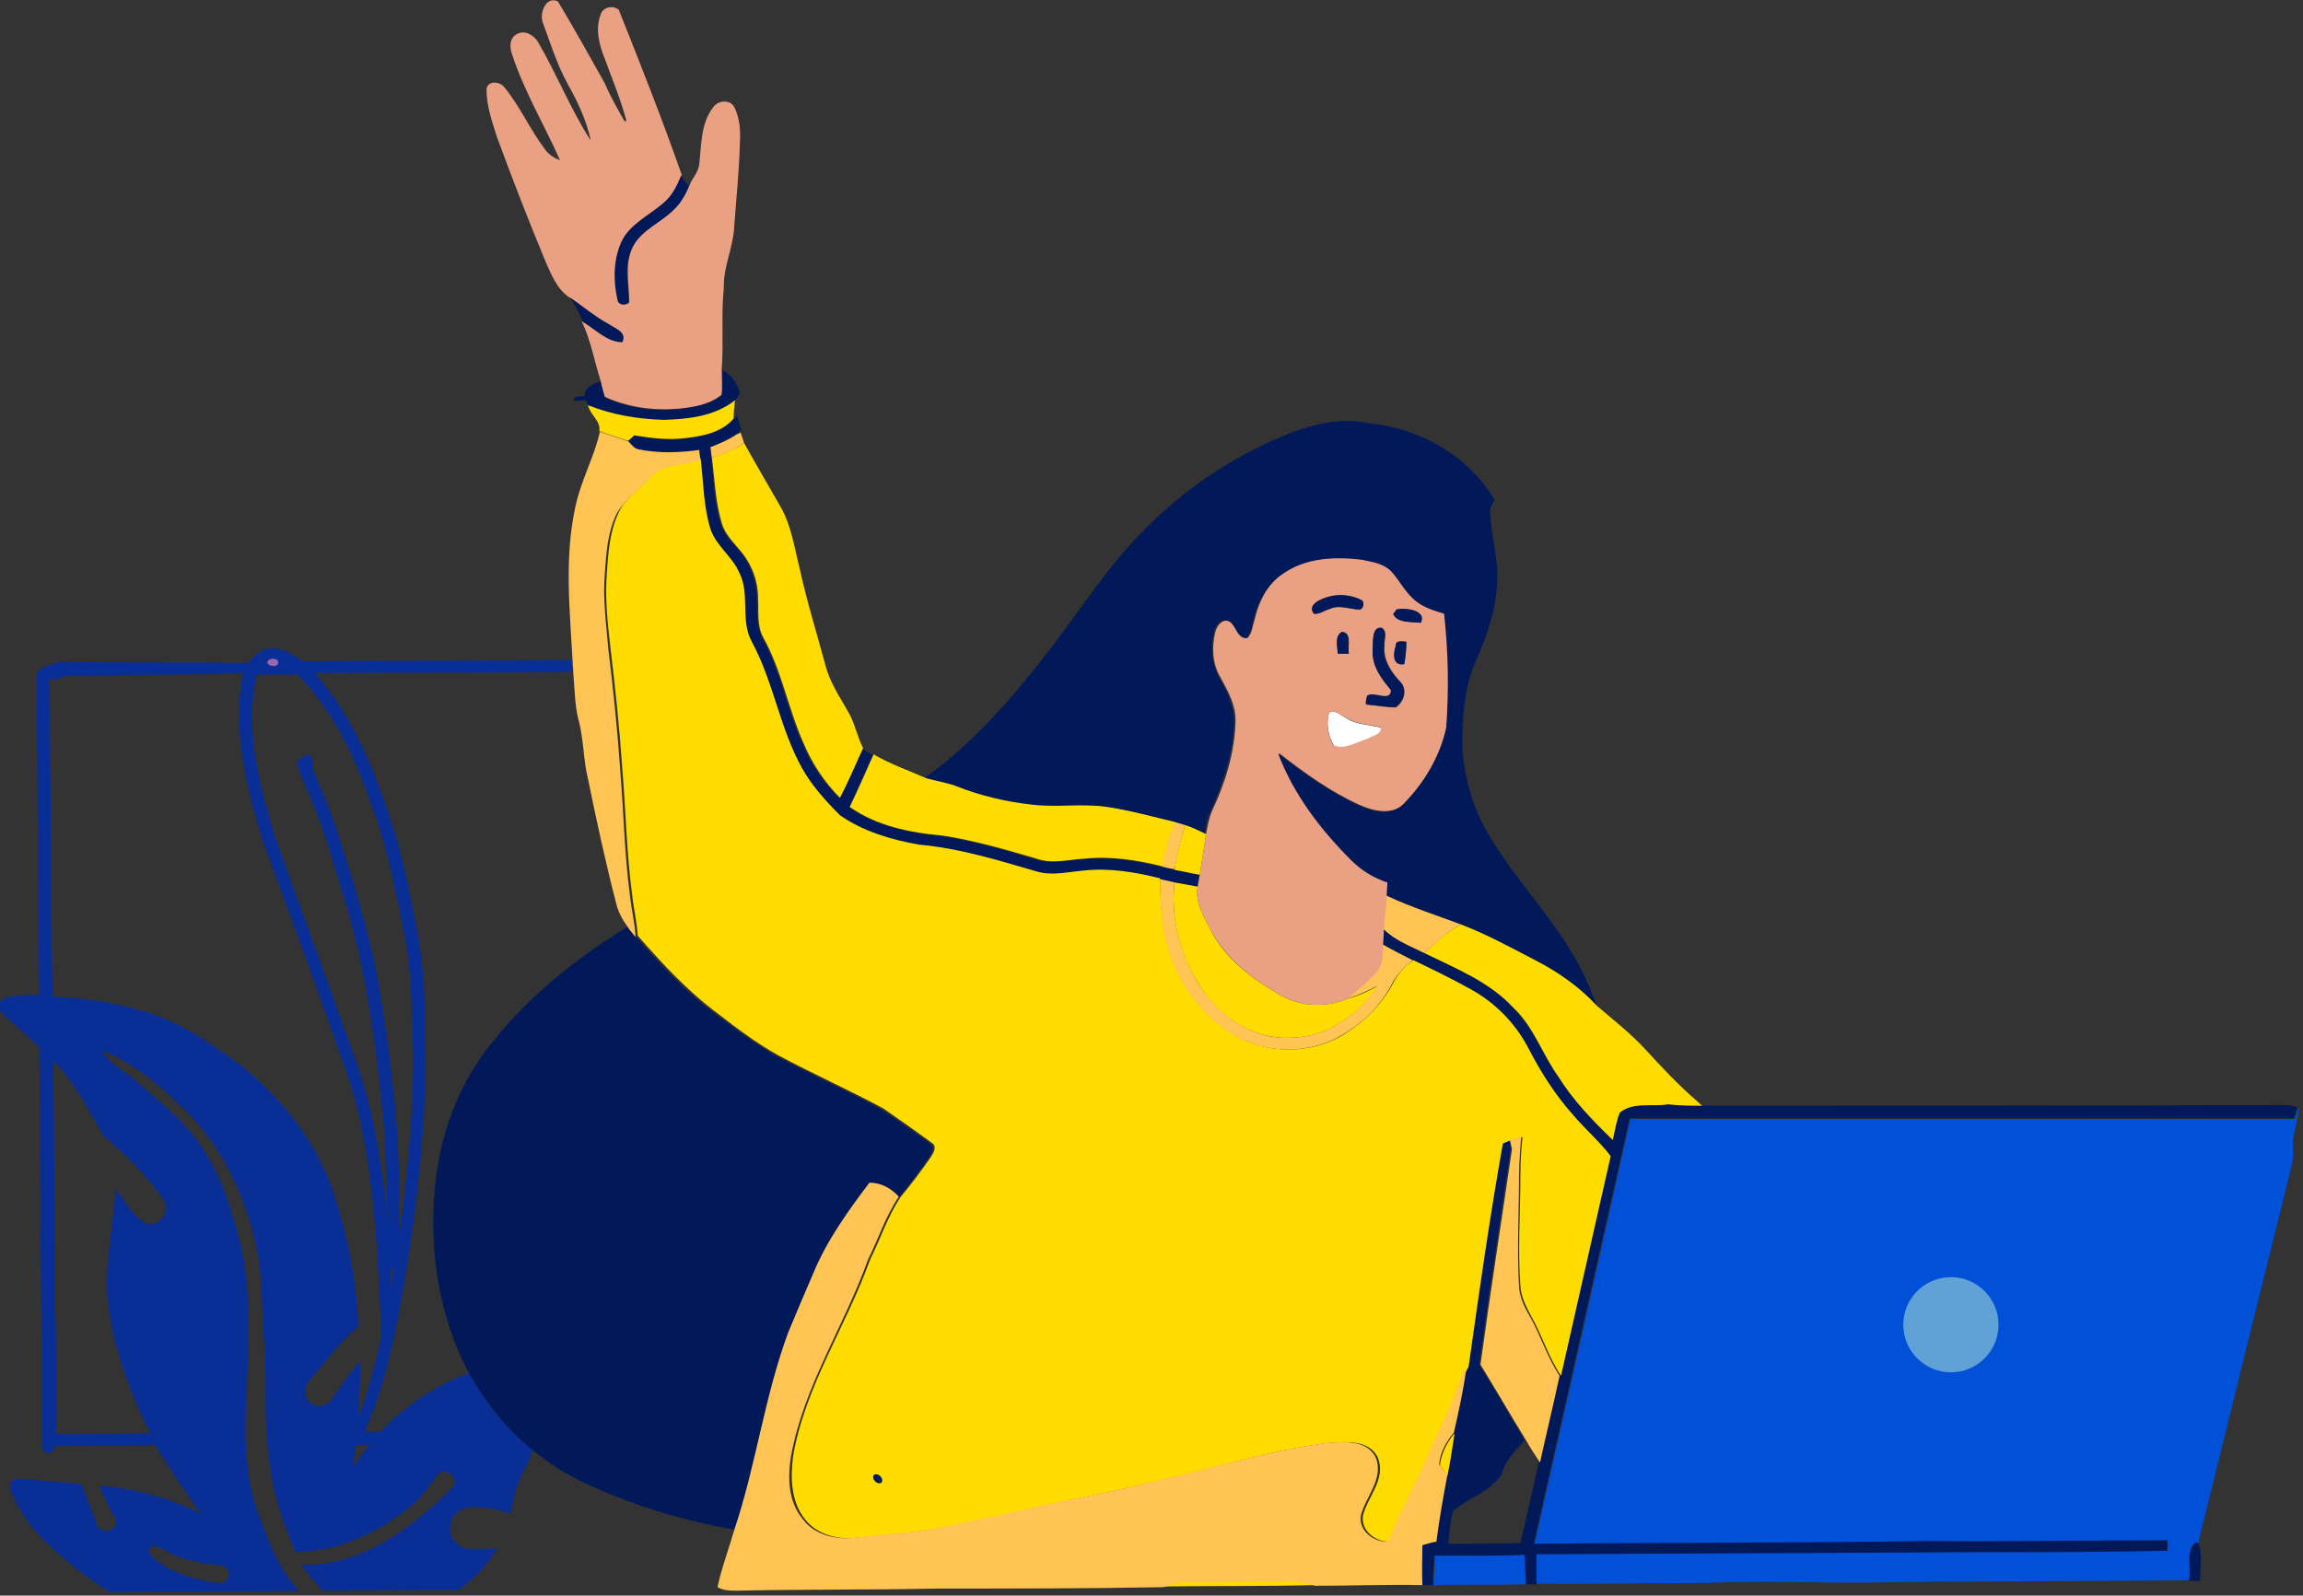 <svg width="329" height="228" viewBox="0 0 329 228" fill="none" xmlns="http://www.w3.org/2000/svg">
<rect x="0" y="0" width="329" height="228" fill="#333333" stroke="none"/>
<g clip-path="url(#clip0_172:96)">
<path d="M35.5 94.7C36.4 93.5 37.8 92.3 39.5 92.7C41 92.8 42.1 93.9 43.4 94.5C56.2 94.4 68.9 94.4 81.7 94.3C81.7 94.9 81.8 95.5 81.8 96C69.5 96.2 57.2 96.1 45 96.2C50.8 102.8 53.9 111.1 56.5 119.3C57.8 123.8 58.7 128.4 59.6 133.1C60.7 138.5 60.7 144 60.8 149.4C60.9 161.7 59.4 173.9 57.3 185.9C56.2 192.3 54.7 198.7 52.1 204.6C52.8 204.6 53.6 204.6 54.3 204.6C57.9 200.9 62.2 197.9 67 196.2C69.3 200.3 72.3 204.2 76.1 207.1C75.6 209.1 74.2 210.9 73.7 212.9C73.4 214 73.2 215.2 72.9 216.3C71 215.7 68.9 215.2 66.9 215.4C65.5 215.6 64.3 216.8 64.3 218.3C64.2 219.8 65.4 221.1 66.8 221.3C68.2 221.5 69.6 221.3 71 221.2C69.7 223.6 67.7 225.7 65.5 227.2C59 227.2 52.6 227.3 46.1 227.3C45 226.2 44 224.9 43 223.6C51.6 223.9 58.9 218.3 64.7 212.5C65.5 211.3 63.9 209.7 62.7 210.5C61.6 211.8 60.8 213.4 59.5 214.5C54.8 218.7 48.7 221.7 42.2 221.8C40.3 217.5 38.9 213 38.4 208.3C37.6 202.6 38.2 196.9 37.7 191.2C37.4 187.2 37.5 183.1 36.8 179.1C35.4 171.8 32.2 164.7 27.1 159.3C23.4 155.6 19.4 152 14.5 150.1C15.7 152.1 17.9 153.1 19.6 154.6C23.1 157.7 26.9 160.6 29.3 164.7C32 168.8 33.3 173.6 34.5 178.4C35.4 182.4 35.5 186.6 35.5 190.8C35.5 199 34 207.5 36.6 215.4C38.1 219.6 39.6 224 42.7 227.3C33.7 227.5 24.7 227.3 15.7 227.5C12.6 225.7 9.9 223.4 7.2 221C4.8 218.8 2.8 216.2 1.6 213.2C1.2 212.5 1.4 211.5 2.3 211.3C5.4 211.5 8.5 211.7 11.6 212.1C12.4 214 13.2 216 13.9 218C14.5 219.5 17.2 218.6 16.5 217C15.5 215.5 14.9 213.9 14.2 212.3C19.2 212.7 24.2 214 28.7 216.3C26.4 213.1 24.2 209.9 22.2 206.5C17.4 206.6 12.7 206.5 7.9 206.6C7.8 207.2 7 208.1 6.4 207.4C5.8 207.1 6.1 206.3 6 205.7C6 196.4 5.9 187.1 5.8 177.8C5.9 168.4 5.7 159.1 5.6 149.7C3.9 147.9 1.9 146.4 0.2 144.7C-0.4 144.1 -0.2 143 0.6 142.7C2.2 142.1 3.9 142.2 5.6 142.1C5.4 126.9 5.4 111.7 5.2 96.5C5.5 95.2 7.2 95.1 8.2 94.6C17.4 94.7 26.4 94.6 35.5 94.7ZM38.6 94.2C37.4 94.8 39.2 95.6 39.7 94.9C40 94.3 39 94 38.6 94.2ZM9.1 96.6C8.5 97.1 7.8 97.2 7.1 97C7.2 112.1 7.3 127.2 7.5 142.4C12.3 142.6 17.2 143.4 21.8 144.9C25.4 146.2 28.7 148.1 31.7 150.3C38.7 155 44.5 161.8 47.4 169.7C49.6 176.1 50.9 182.8 51.2 189.5C48.5 191.8 46.4 194.7 44.1 197.4C43.3 198.3 43.4 199.9 44.5 200.6C45.5 201.3 46.8 200.8 47.4 199.9C48.7 198.1 49.9 196.2 51.4 194.5C51.6 197.2 51.2 199.9 51.2 202.7C52.5 198.8 53.7 194.9 54.5 190.8C53.8 177.2 53.5 163.1 48.4 150.2C44.9 140.1 41.2 130.1 37.5 120.1C35.2 112.4 33.1 104.3 34.7 96.2C26.2 96.4 17.7 96.5 9.1 96.6ZM36.7 96.4C34.9 104 37 111.8 39.1 119C42.3 128.1 45.7 137.1 48.9 146.2C50.1 149.7 51.5 153.1 52.4 156.7C54 162.4 54.7 168.4 55.4 174.3C55.1 169.4 55.2 164.4 54.7 159.5C53.7 149.2 52.3 138.8 49.3 128.8C47.7 123.8 46.4 118.7 44.3 113.9C43.7 112.4 43 111 42.5 109.4C42.2 108.4 43.4 108.2 44 107.8C44.8 108.2 44.7 109 44.6 109.7C45.7 112.4 46.9 115 47.8 117.7C50.4 125.6 52.9 133.6 54.3 141.8C55.8 151.3 57.1 161 57 170.6C57 172.3 56.8 174 57.2 175.7C58.2 167 59.2 158.2 59 149.5C58.8 144 58.8 138.6 57.7 133.2C56.5 127.3 55.4 121.3 53.3 115.7C50.9 108.7 47.8 101.7 42.5 96.4C40.6 96.4 38.6 96.4 36.7 96.4ZM7.6 151.6C7.8 163.6 7.8 175.7 7.9 187.7C8.1 193.4 8 199.1 8 204.9C12.5 204.9 17 204.9 21.5 204.8C18.6 199.2 16.4 193.1 15.5 186.9C14.7 181.2 16.2 175.6 16.5 169.9C17.8 171.5 18.8 173.6 20.6 174.7C22.5 175.7 24.5 173.2 23.4 171.5C21 168 17.9 165 14.7 162.2C12.6 158.5 10.6 154.6 7.6 151.6ZM55.8 183.7C56 182.8 56.2 181.9 56.2 181C55.6 181.7 55.9 182.8 55.8 183.7ZM50.8 206.5C50.7 207.6 50.5 208.7 50.4 209.7C51.1 208.6 51.9 207.5 52.8 206.4C52.2 206.5 51.5 206.5 50.8 206.5ZM21.4 221.1C21 222.5 22.8 223.2 23.7 223.9C26.1 225.1 28.7 226 31.4 226.2C32.4 226.2 32.9 225.2 32.6 224.3C31.9 223.4 30.6 223.7 29.6 223.5C27.5 223.1 25.3 222.6 23.5 221.5C22.8 221.2 22.1 220.6 21.4 221.1Z" fill="#092E96"/>
<path d="M189.9 101.8C190.8 101.4 191.5 102.2 192.3 102.6C193.8 103.6 195.6 103.5 197.3 104C197.6 105 196.2 105.2 195.6 105.6C194 106.1 192.3 107.3 190.6 106.6C189.7 105.2 189.4 103.2 189.9 101.8Z" fill="white"/>
<path d="M328.4 158.2V158.1C328.4 160.2 327.3 162.3 327.6 164.4C327.7 165.8 327.2 167.1 326.9 168.5C322.6 185.8 318.3 203.2 314 220.6L313.7 220.5C312.4 220.2 311 220.1 309.7 220.2C298.3 220.2 286.9 220.4 275.5 220.3C256.7 220.6 238 220.5 219.2 220.7C223.8 200.4 228.4 180.2 232.9 159.9C264.5 159.9 296.2 159.9 327.8 159.9C328.1 159.2 328.2 158.7 328.4 158.2Z" fill="#0051D7"/>
<path d="M278.7 196.1C282.456 196.1 285.5 193.056 285.5 189.3C285.5 185.544 282.456 182.5 278.7 182.5C274.945 182.5 271.9 185.544 271.9 189.3C271.9 193.056 274.945 196.1 278.7 196.1Z" fill="#60A2D8"/>
<path d="M124.8 210.8C125.4 210.3 126.4 211.3 125.9 211.9C125.4 212.2 124.5 211.4 124.8 210.8Z" fill="#011859"/>
<path d="M77.5 3.1C77.1 1.8 78 -0.6 79.7 0.2C82 4 84.2 8 86.4 11.9C87.2 13.8 88.2 15.5 89.2 17.3H89.5C88.7 14.3 87.5 11.4 86.4 8.4C85.6 6.4 85 4.2 85.8 2.1C86.1 1 87.6 0.7 88.4 1.4C91.5 9.2 94.6 17 97.4 25C96.8 26.5 96.1 28 94.8 29C92.8 30.7 90.2 31.9 88.9 34.4C87.7 37 87.7 40 88.3 42.7C88.5 43.5 89.3 43.7 89.9 43.2C89.9 40.7 89.2 38 90.3 35.5C91.5 32.8 94.5 31.8 96.4 29.8C97.3 28.9 98 27.7 98.5 26.5C98.9 25.4 99.8 24.6 99.9 23.4C100.2 20.7 100.1 17.6 101.9 15.3C102.6 14.3 104.3 14.2 104.9 15.3C105.7 16.9 105.8 18.7 105.7 20.4C105.6 24.3 105.2 28.2 104.9 32.2C104.8 35.3 103.3 38.1 103.4 41.2C103 45 103.4 48.9 103.1 52.8C103.1 54 103.2 55.2 103.1 56.4C101.4 57.8 99.1 58.2 96.9 58.4C93.3 58.7 89.7 58.2 86.4 56.7C86.1 55.9 85.9 55.1 85.8 54.4C84.9 51.6 84.4 48.6 83.1 45.9C84.9 46.9 86.6 48.8 88.7 48.8C89.4 47.5 87.7 46.9 86.9 46.3C84.9 45.2 83.2 43.7 81.2 42.4C79.5 41.2 78.7 39.1 77.9 37.3C75.5 31.5 73.2 25.6 71 19.6C70.3 17.4 69.5 15.1 69.5 12.8C69.6 11.5 71.3 11.6 72 12.4C74.3 15.2 75.7 18.5 77.9 21.4C78.4 22.1 79.2 22.6 80 22.9C77.8 17.9 74.9 13.1 73.2 7.9C72.8 6.9 72.7 5.5 73.8 4.9C74.9 4.2 76.2 5 76.8 5.9C79.5 10.5 81.5 15.6 84.4 20.1C83.8 17.2 82.5 14.5 81.1 12C79.6 9.3 78.6 6.1 77.5 3.1Z" fill="#EAA082"/>
<path d="M183.5 81.8C186.8 79.6 190.9 79.4 194.7 79.9C196.1 80.1 197.7 80.4 198.8 81.5C200.1 82.9 200.9 84.8 202.5 85.9C203.6 86.8 205 87.2 206.4 87.6C207 93 207.1 98.5 206.7 103.9C205.8 108 203.6 111.7 200.7 114.7C199 116.6 196.2 115.9 194.2 115C190 113.1 186.3 110.4 182.7 107.6C184.9 113.4 188.8 118.5 193.1 122.8C194.5 124.3 196.3 125.3 198.3 126C198.3 126.6 198.2 127.3 198.2 127.9C198.1 129.5 197.9 131.1 197.8 132.8C197.8 133.5 197.7 134.3 197.7 135C197.5 136.4 197.7 137.9 196.7 139C195.5 140.3 194 141.5 192.6 142.7C189.5 144 185.9 143.9 182.9 142.2C178.9 139.9 175.1 137 172.9 132.8C171.9 130.9 170.7 128.9 171.1 126.7C171.2 126.1 171.3 125.5 171.4 125C171.7 123.1 172 121.1 172.3 119.2C172.5 118.1 172.7 117 173.1 116C175 112 176.4 107.6 176.5 103.1C176.6 100.8 175.4 98.7 174.3 96.7C173.2 94.8 173.1 92.5 173.6 90.4C173.8 89.5 174.5 88.5 175.5 88.7C176.9 89 176.7 91.1 178.2 91.2C178.9 90.5 178.9 89.5 179.2 88.7C179.8 86 181.1 83.3 183.5 81.8ZM189.7 85.3C188.7 85.6 186.7 86.4 187.7 87.7C188.5 87.8 189.2 87.2 190 87C191.4 86.4 192.9 87.1 194.3 87.1C194.8 86.9 194.9 86.2 194.6 85.8C193.1 85 191.3 84.9 189.7 85.3ZM199.5 87.1C199.4 87.3 199.2 87.6 199.1 87.7C199.6 89.1 201.7 88.8 203 89C203.9 87.2 200.8 86.8 199.5 87.1ZM196.1 92.7C195.9 95.1 197.3 97 198.8 98.7C198.8 100.6 196.4 98.8 195.4 99.5C195.4 99.8 195.3 100.4 195.2 100.7C196.6 100.8 198 101.1 199.4 101.1C200.6 100.3 201.1 98.6 200.1 97.5C198.8 96.1 197.6 94.3 197.8 92.3C197.7 91.5 198.3 90.4 197.5 89.8C195.9 89.5 196.2 91.7 196.1 92.7ZM191.1 93.4C191.6 93.4 192.1 93.4 192.7 93.4C192.5 92.4 193.2 90.4 191.7 90.3C190.6 90.9 191.1 92.4 191.1 93.4ZM199.4 92.3C199 93.4 199 95.2 200.6 94.9C200.8 93.8 200.9 92.7 200.9 91.7C200.3 91.7 199.3 91.4 199.4 92.3ZM189.9 101.8C189.4 103.3 189.7 105.2 190.5 106.5C192.1 107.2 193.9 106 195.5 105.5C196.1 105.1 197.5 104.9 197.2 103.9C195.5 103.5 193.7 103.5 192.2 102.5C191.5 102.2 190.7 101.4 189.9 101.8Z" fill="#EAA082"/>
<path d="M97.3 25.1C97.6 25.6 98 26.1 98.4 26.6C97.9 27.8 97.3 29 96.3 29.9C94.4 31.9 91.4 32.9 90.2 35.6C89.1 38 89.8 40.7 89.8 43.3C89.2 43.7 88.3 43.6 88.2 42.8C87.6 40.1 87.6 37.1 88.8 34.5C90 32 92.7 30.9 94.7 29.1C96 28 96.7 26.6 97.3 25.1Z" fill="#011859"/>
<path d="M81.4 42.5C83.3 43.8 85 45.3 87.1 46.4C88 47 89.6 47.5 88.9 48.9C86.7 48.9 85.1 47 83.3 46C82.8 44.8 82.2 43.6 81.4 42.5Z" fill="#011859"/>
<path d="M103.2 52.9C104.5 53.5 105.3 54.8 105.7 56.1C105.5 56.5 105.3 56.9 105 57.2C102.1 59.5 98.3 59.9 94.8 60C91.2 59.8 87.5 59.3 84.1 58C84 57.8 83.8 57.4 83.7 57.2C83.1 57.2 82.5 57.3 81.9 57.3C82 57.1 82.1 56.8 82.1 56.7C82.5 56.7 83.2 56.6 83.5 56.6C83.5 55.3 84.8 54.8 85.8 54.5C86 55.3 86.2 56.1 86.4 56.8C89.6 58.3 93.3 58.8 96.9 58.5C99 58.2 101.3 57.9 103.1 56.5C103.3 55.3 103.2 54.1 103.2 52.9Z" fill="#011859"/>
<path d="M104.8 59.9L105.3 59.4C105.5 60.1 105.7 60.7 105.9 61.4C105.7 61.6 105.3 61.9 105.1 62.1C104 62.9 102.7 63.4 101.4 63.9C101.5 64.4 101.5 64.9 101.6 65.4C101.9 68.5 102 71.7 102.9 74.7C103.3 76.2 104.4 77.3 105.4 78.5C107.1 80.4 108.1 82.9 108.1 85.5C108.2 87.4 108 89.5 108.9 91.2C111.5 95.9 112.4 101.3 114.6 106.2C115.8 109.1 117.6 111.8 119.8 114C121 111.7 122.1 109.3 123.1 106.9C123.6 107.2 124.1 107.6 124.7 107.9C123.5 110.4 122.4 112.9 121.3 115.4C125.2 118.1 129.9 119 134.5 119.5C139.1 120.2 143.5 121.5 147.9 122.8C150.1 123.6 152.4 122.9 154.7 122.8C158.5 122.4 162.2 123 165.9 123.9C166.5 124 167.1 124.2 167.7 124.3C168.9 124.6 170.1 124.8 171.3 125C171.2 125.6 171.1 126.1 171 126.7C169.9 126.5 168.8 126.3 167.7 126.1C167 125.9 166.3 125.8 165.6 125.6C162 124.7 158.4 124.1 154.7 124.5C152.4 124.6 150.1 125.3 147.9 124.6C142.4 123 136.9 121.4 131.2 120.8C127.2 120.1 123.2 118.9 119.9 116.6C117.8 114.6 115.9 112.4 114.5 109.9C111.3 104.2 110.4 97.6 107.3 91.8C105.6 88.7 107.1 85 105.5 81.9C104.5 79.6 102.2 78.1 101.4 75.7C100.4 72.5 100.3 69 100 65.7C100 65.3 99.9 64.6 99.8 64.3C96.9 64.7 94 64.8 91.1 64.2C90.5 64.1 90.1 63.5 89.7 63.1C89.9 62.9 90.3 62.5 90.6 62.3C93 62.7 95.4 63 97.9 62.7C100.4 62.4 103.1 61.9 104.8 59.9Z" fill="#011859"/>
<path d="M180.2 63.7C185 61.4 190.3 59.3 195.7 60.5C202.9 61.2 209.8 65.2 213.5 71.4C213.2 72 212.8 72.6 212.9 73.3C213 76.5 214 79.6 213.9 82.8C213.8 86.8 212.5 90.7 210.9 94.3C209.4 97.6 209 101.3 208.9 104.9C208.8 109.3 209.8 113.7 211.8 117.7C215.9 125.5 222.7 131.6 226.4 139.6C227 140.9 227.6 142.3 228.1 143.7C225.6 141 222.6 138.9 219.3 137.2C215.8 135.4 212.3 133.5 208.7 132.1C205.2 130.7 201.5 129.6 198.1 128C198.1 127.4 198.2 126.7 198.2 126.1C196.3 125.5 194.5 124.4 193 122.9C188.6 118.5 184.8 113.5 182.6 107.7C186.2 110.5 190 113.2 194.1 115.1C196.1 116 198.9 116.7 200.6 114.8C203.5 111.8 205.7 108.1 206.6 104C207 98.6 206.9 93.1 206.3 87.7C205 87.3 203.6 86.9 202.4 86C200.8 84.8 200 83 198.7 81.6C197.6 80.5 196 80.3 194.6 80C190.8 79.5 186.6 79.7 183.4 81.9C181 83.4 179.6 86.1 179 88.7C178.8 89.6 178.7 90.6 178 91.2C176.5 91.1 176.6 89 175.3 88.7C174.2 88.5 173.5 89.5 173.4 90.4C172.9 92.5 173.1 94.8 174.1 96.7C175.2 98.7 176.3 100.8 176.3 103.1C176.2 107.6 174.7 111.9 172.9 116C172.4 117 172.2 118.1 172.1 119.2C171.1 118.7 170.2 118.3 169.1 117.9C168.7 117.8 168 117.6 167.7 117.5C164.4 116.7 161.1 115.8 157.8 115.3C154.3 114.8 150.8 115.4 147.3 115C143.5 114.6 139.8 113.7 136.2 112.3C134.9 111.8 133.4 111.5 132 111.2C138.6 106.6 143.9 100.5 148.9 94.2C153.2 88.8 156.8 83 161.4 77.9C166.7 72 173.1 67.1 180.2 63.7Z" fill="#011859"/>
<path d="M189.7 85.3C191.3 84.8 193.1 85 194.6 85.8C194.9 86.2 194.8 86.9 194.3 87.1C192.9 87.1 191.4 86.3 190 87C189.2 87.2 188.5 87.8 187.7 87.7C186.7 86.4 188.7 85.6 189.7 85.3Z" fill="#011859"/>
<path d="M199.5 87.1C200.7 86.8 203.9 87.2 202.9 89C201.6 88.8 199.6 89.1 199 87.7C199.2 87.6 199.4 87.2 199.5 87.1Z" fill="#011859"/>
<path d="M196.1 92.7C196.2 91.7 195.9 89.5 197.4 89.7C198.2 90.3 197.6 91.4 197.7 92.2C197.4 94.3 198.6 96 200 97.4C201.1 98.5 200.5 100.3 199.3 101C197.9 101 196.5 100.8 195.1 100.6C195.1 100.3 195.2 99.7 195.3 99.4C196.3 98.7 198.7 100.4 198.7 98.6C197.4 97 195.9 95.1 196.1 92.7Z" fill="#011859"/>
<path d="M191.1 93.4C191.1 92.4 190.6 90.9 191.7 90.3C193.2 90.4 192.4 92.4 192.7 93.4C192.2 93.4 191.6 93.4 191.1 93.4Z" fill="#011859"/>
<path d="M199.4 92.3C199.4 91.4 200.4 91.7 200.9 91.7C200.9 92.8 200.8 93.9 200.6 94.9C198.9 95.2 199 93.4 199.4 92.3Z" fill="#011859"/>
<path d="M89.7 132.4C90.1 132.9 90.4 133.3 90.8 133.8C94.3 137.8 97.9 141.7 102.2 144.9C105 147 107.7 149.1 110.7 150.8C115.7 153.5 120.9 155.8 125.9 158.5C128.2 160.1 130.6 161.7 132.8 163.4C133.6 163.9 133.1 164.8 132.7 165.4C131.3 167.4 129.9 169.3 128.4 171.1C127.3 169.8 125.9 169.1 124.2 169.1C121.2 173.1 118.2 177.2 116.3 181.9C115.1 184.8 113.9 187.6 112.7 190.4C109.2 199.5 108.1 209.3 105 218.6C97.6 217.3 90.3 215.1 83.5 211.9C80.9 210.7 78.4 209.1 76.2 207.3C72.4 204.3 69.5 200.5 67.1 196.4C62.5 187.9 61.1 177.8 62.3 168.2C63.2 161 66 154 70.7 148.5C76 141.9 82.7 136.7 89.7 132.4Z" fill="#011859"/>
<path d="M197.6 135C197.6 134.3 197.7 133.5 197.7 132.8C199.3 134.4 201.5 135.2 203.5 136.2C207.9 138.4 212.7 140.3 216.1 144C219 146.8 220.3 150.6 222.5 153.8C224.7 157.2 227.5 160.1 230.3 162.9C230.6 161.6 230.8 160.2 231.3 159C233.3 157.4 235.9 158.2 238.2 157.8C239.8 158 241.5 158 243.1 158C243.4 158 243.9 158 244.2 158C271.6 158 299 158 326.3 157.9C327 157.9 327.6 158 328.2 158.2C328 158.7 327.9 159.2 327.7 159.8C296.1 159.8 264.4 159.8 232.8 159.8C228.2 180.1 223.7 200.3 219.1 220.6C237.9 220.4 256.6 220.5 275.4 220.2C286.8 220.3 298.2 220.1 309.6 220.1C309.6 220.5 309.6 221.3 309.6 221.7C300.5 222 291.3 221.9 282.2 221.9C261.3 222.1 240.4 222.2 219.5 222.2C219.5 223.6 219.5 225 219.5 226.4C219 226.4 218.4 226.4 217.9 226.4C217.8 225 217.8 223.6 217.7 222.2C213.4 222.3 209.2 222.3 204.9 222.3C204.8 223.7 204.7 225.1 204.7 226.5C204.2 226.5 203.6 226.5 203.1 226.5C203 224.6 203.1 222.7 203.1 220.8C203.8 220.6 204.4 220.5 205.1 220.3C205.4 217 206.1 213.8 206.7 210.6C207 208.6 207.4 206.6 207.7 204.6C208.4 201.5 209.1 198.3 209.5 195.2C211 184.5 212.5 173.9 214.4 163.3C214.7 163.2 215.3 162.9 215.6 162.8C215.7 163.3 215.8 163.7 215.8 164.2C214.3 174.5 212.7 184.7 211.3 195C213.6 198.5 215.6 202.2 217.8 205.8C216.5 207.3 215 208.7 214.5 210.7C212.9 213.2 209.8 214 207.6 215.9C207.1 217.4 207.1 219 206.9 220.6C210.3 220.6 213.8 220.6 217.2 220.5C218.1 216.7 219 212.8 219.8 209C220.8 204.9 221.7 200.7 222.6 196.6C225 186.2 227.3 175.7 229.7 165.2C228.1 163.1 226.1 161.4 224.4 159.4C221.8 156.5 219.7 153.2 217.9 149.7C216 146.2 213.1 143.3 209.6 141.3C207 139.8 204.3 138.5 201.5 137.2C200.3 136.5 199 135.8 197.6 135Z" fill="#011859"/>
<path d="M312.7 225.9C313 224.1 312.1 221.7 313.7 220.4L314 220.5C314.8 222.1 314.2 224.1 314.3 225.9C313.8 225.9 313.3 225.9 312.7 225.9Z" fill="#011859"/>
<path d="M94.8 60C98.3 59.9 102.1 59.5 105 57.2C104.9 58.1 104.8 59 104.8 59.8C103.1 61.8 100.4 62.3 97.9 62.6C95.5 62.9 93 62.6 90.6 62.2C90.4 62.4 90 62.8 89.7 63C88.3 62.5 86.9 62.1 85.6 61.6C85.9 60.2 84.3 59.3 84 57.9C87.5 59.3 91.2 59.9 94.8 60Z" fill="#FFDC00"/>
<path d="M101.7 65.4C103.3 64.8 104.9 64.3 106.3 63.3C108 66.4 109.8 69.4 111.5 72.4C113.1 75.2 113.5 78.4 114.3 81.5C115.3 86.1 116.7 90.5 117.9 95C118.5 97.4 119.9 99.5 121.1 101.6C122.1 103.2 122.4 105.2 123.3 106.9C122.2 109.3 121.2 111.7 120 114C117.8 111.8 116 109.1 114.8 106.2C112.6 101.3 111.7 95.9 109.1 91.2C108.1 89.5 108.4 87.4 108.3 85.5C108.3 82.9 107.3 80.4 105.6 78.5C104.6 77.3 103.5 76.2 103.1 74.7C102.2 71.7 102.1 68.5 101.7 65.4Z" fill="#FFDC00"/>
<path d="M93.1 68C94.9 66 97.8 66.6 100.1 65.6C100.5 69 100.5 72.4 101.5 75.6C102.3 78 104.6 79.5 105.6 81.8C107.2 84.9 105.7 88.6 107.4 91.7C110.5 97.4 111.4 104.1 114.6 109.8C116 112.3 118 114.5 120 116.5C123.3 118.8 127.3 120 131.3 120.7C137 121.2 142.5 122.9 148 124.5C150.2 125.2 152.5 124.6 154.8 124.4C158.4 124 162.1 124.6 165.7 125.5C165.8 129.8 166.1 134.2 167.9 138.1C169.6 142.1 172.5 145.5 176.2 147.8C180.9 150.7 187.3 150.7 192 147.8C194.8 146.1 197.3 143.6 198.9 140.7C199.6 139.3 200.6 138.1 201.9 137.2C204.6 138.5 207.3 139.8 210 141.3C213.5 143.2 216.4 146.1 218.3 149.7C220.1 153.2 222.2 156.5 224.8 159.4C226.5 161.4 228.5 163.1 230.1 165.2C227.7 175.7 225.4 186.1 223 196.6C221.2 193.9 220.3 190.8 218.7 188C218 186.7 217.3 185.3 217.2 183.8C216.8 178.6 217.2 173.3 217.2 168C217.2 166.2 217.3 164.3 217.5 162.5C217 162.6 216.4 162.7 215.9 162.9C215.6 163 215 163.3 214.7 163.4C212.8 174 211.3 184.7 209.8 195.3C208.7 197.2 208.2 199.4 207.3 201.3C205.9 204.4 204.5 207.5 203.1 210.6C201.5 213.8 199.9 217 198.6 220.3C196.6 220.4 194.4 218.8 194.7 216.6C195.4 213.8 198.1 211.3 196.8 208.2C195.5 205.7 192.2 206 189.8 206.2C181.4 207.2 173.3 209.9 165 211.7C160.1 212.9 155.1 213.9 150.1 214.9C144.7 216.2 139.3 217.4 133.9 218.4C130.2 219.1 126.4 219.3 122.7 219.7C119.9 220.1 116.8 219.4 115 217.1C113 214.6 112.9 211.2 113.3 208.1C115 198.1 120.9 189.5 124.3 180C125.8 177 126.8 173.8 128.7 171C130.2 169.2 131.7 167.2 133 165.3C133.4 164.7 133.9 163.8 133.1 163.3C130.8 161.6 128.5 160 126.2 158.4C121.2 155.7 116 153.4 111 150.7C108 149 105.2 146.9 102.5 144.8C98.2 141.6 94.6 137.7 91.1 133.7C91 131.7 90.5 129.8 90.3 127.8C89.5 121.8 89.4 115.8 88.9 109.8C88.5 104 87.9 98.3 87.2 92.5C86.8 89 86.4 85.4 86.7 81.8C86.9 78.9 87.1 75.9 88.4 73.2C89.3 71.2 91.4 69.8 93.1 68ZM124.8 210.8C124.5 211.4 125.3 212.2 125.9 211.9C126.4 211.3 125.4 210.3 124.8 210.8Z" fill="#FFDC00"/>
<path d="M121.4 115.3C122.6 112.8 123.7 110.3 124.8 107.8C127.2 109.2 129.8 110.1 132.3 111.2C133.7 111.6 135.1 111.8 136.5 112.3C140 113.7 143.8 114.6 147.6 115C151.1 115.4 154.6 114.8 158.1 115.3C161.4 115.8 164.7 116.7 168 117.5C167 119.5 166.5 121.6 166.1 123.8C162.5 122.9 158.7 122.3 154.9 122.7C152.7 122.8 150.3 123.5 148.1 122.7C143.7 121.4 139.2 120.1 134.7 119.4C130 119 125.2 118 121.4 115.3Z" fill="#FFDC00"/>
<path d="M169.3 117.9C170.3 118.2 171.3 118.7 172.3 119.2C172 121.1 171.7 123.1 171.4 125C170.2 124.8 169 124.5 167.8 124.3C168.1 122.1 168.7 120 169.3 117.9Z" fill="#FFDC00"/>
<path d="M171.1 140.4C168.5 136.2 167.2 131 167.8 126.1C168.9 126.3 170 126.5 171.1 126.7C170.7 128.9 171.9 130.9 172.9 132.8C175 137 178.9 139.9 182.9 142.2C185.8 143.9 189.5 144 192.6 142.7C194 142.3 195.4 141.7 196.8 140.9C194.1 145.1 189.4 148.3 184.2 148.3C178.6 148.5 173.7 144.9 171.1 140.4Z" fill="#FFDC00"/>
<path d="M203.5 136.2C205.1 134.7 206.7 133.1 208.7 132.1C212.4 133.5 215.8 135.4 219.3 137.2C222.6 138.9 225.6 141 228.1 143.7C230.4 145.7 232.9 147.6 235 149.9C237.4 152.5 239.8 155.1 242.5 157.4C242.7 157.6 243 157.9 243.2 158C241.6 158 239.9 158 238.3 157.8C236 158.2 233.3 157.4 231.4 159C230.9 160.2 230.7 161.6 230.4 162.9C227.5 160.1 224.7 157.2 222.6 153.8C220.3 150.6 219.1 146.7 216.2 144C212.8 140.3 208 138.4 203.5 136.2Z" fill="#FFDC00"/>
<path d="M205.7 209.4C205.9 207.7 206.7 206.1 207.8 204.8C207.5 206.8 207.2 208.8 206.8 210.8C206.4 210.3 206 209.8 205.7 209.4Z" fill="#FFDC00"/>
<path d="M85.7 61.7C87.1 62.2 88.5 62.6 89.8 63.1C90.2 63.5 90.6 64.1 91.2 64.2C94 64.8 97 64.7 99.9 64.3C99.9 64.7 100 65.4 100.1 65.7C97.8 66.7 94.9 66.1 93.1 68.1C91.4 69.8 89.3 71.3 88.1 73.4C86.8 76 86.6 79.1 86.4 82C86.1 85.6 86.6 89.1 86.9 92.7C87.6 98.4 88.2 104.2 88.6 110C89.1 116 89.2 122 90 128C90.2 130 90.7 131.9 90.8 133.9C90.4 133.4 90 133 89.7 132.5C88.9 131.4 88.3 130.3 88 129C86.5 123.2 85.2 117.2 84 111.3C83.3 108.5 83.4 105.5 82.6 102.7C82.1 100.6 82.1 98.4 81.9 96.2C81.9 95.6 81.8 95 81.8 94.5C81.4 87.1 80.6 79.7 82.2 72.4C83 68.6 84.9 65.3 85.7 61.7Z" fill="#FFC454"/>
<path d="M101.5 63.9C102.8 63.4 104 62.9 105.2 62.1C105.4 62 105.7 61.9 105.8 61.8C105.9 62.2 106.2 62.9 106.3 63.3C104.9 64.3 103.3 64.9 101.7 65.4C101.6 64.9 101.6 64.4 101.5 63.9Z" fill="#FFC454"/>
<path d="M166 123.8C166.4 121.7 166.9 119.5 167.9 117.5C168.3 117.6 169 117.8 169.3 117.9C168.7 120 168.2 122.1 167.8 124.2C167.1 124.1 166.6 124 166 123.8Z" fill="#FFC454"/>
<path d="M165.7 125.6C166.4 125.8 167.1 125.9 167.8 126.1C167.2 131.1 168.6 136.2 171.1 140.4C173.8 144.9 178.7 148.5 184.1 148.3C189.3 148.3 194 145.2 196.7 140.9C195.4 141.6 194 142.2 192.5 142.7C193.9 141.5 195.3 140.4 196.6 139C197.6 137.9 197.5 136.4 197.6 135C199 135.8 200.4 136.5 201.8 137.2C200.6 138.2 199.5 139.3 198.8 140.7C197.2 143.7 194.8 146.1 191.9 147.8C187.2 150.7 180.8 150.7 176.1 147.8C172.4 145.5 169.5 142.1 167.8 138.1C166.1 134.3 165.7 129.9 165.7 125.6Z" fill="#FFC454"/>
<path d="M198.1 128C201.5 129.6 205.2 130.8 208.7 132.1C206.7 133.1 205.2 134.7 203.5 136.2C201.5 135.2 199.3 134.4 197.7 132.8C197.8 131.2 198 129.6 198.1 128Z" fill="#FFC454"/>
<path d="M215.7 162.9C216.2 162.7 216.8 162.6 217.3 162.5C217.2 164.3 217 166.1 217 168C217 173.3 216.7 178.5 217 183.8C217.1 185.3 217.7 186.7 218.5 188C220.1 190.8 221 193.9 222.8 196.6C221.9 200.8 220.9 204.9 220 209C219.3 207.9 218.6 206.9 218 205.8C215.8 202.2 213.7 198.6 211.5 195C212.9 184.7 214.5 174.5 216 164.2C215.9 163.8 215.8 163.3 215.7 162.9Z" fill="#FFC454"/>
<path d="M124.2 169C125.9 169 127.3 169.8 128.4 171C126.5 173.8 125.5 177 124 180C120.6 189.5 114.8 198.1 113 208.1C112.5 211.2 112.6 214.6 114.7 217.1C116.4 219.4 119.6 220.1 122.4 219.7C126.1 219.2 129.9 219.1 133.6 218.4C139 217.3 144.5 216.2 149.8 214.9C154.8 213.9 159.7 213 164.7 211.7C173 209.9 181.1 207.3 189.5 206.2C191.9 206 195.2 205.7 196.5 208.2C197.8 211.2 195.1 213.8 194.4 216.6C194.1 218.8 196.3 220.4 198.3 220.3C199.6 217 201.2 213.8 202.8 210.6C204.2 207.5 205.6 204.4 207 201.3C207.9 199.3 208.4 197.2 209.5 195.3C209.1 198.5 208.4 201.6 207.7 204.7C206.6 206 205.7 207.6 205.6 209.3C206 209.8 206.3 210.2 206.8 210.6C206.2 213.8 205.6 217.1 205.2 220.3C204.5 220.4 203.9 220.6 203.2 220.8C203.2 222.7 203.1 224.6 203.2 226.5C198.1 226.4 193 226.6 187.9 226.6C186.8 226.3 185.7 226.1 184.6 226.1C179.5 226 174.3 226.2 169.2 226.2C168.2 226.2 167.2 226.5 166.2 226.8C155.5 227 144.8 227 134 227C124.4 227.2 114.8 227.1 105.2 227.3C104.4 227.3 103.5 227.3 102.7 226.9L102.5 226.8C103.1 224 104.1 221.4 104.9 218.6C108 209.4 109.2 199.6 112.6 190.4C113.8 187.5 115 184.7 116.2 181.9C118.2 177.1 121.2 173 124.2 169Z" fill="#FFC454"/>
<path d="M38.6 94.2C39 94 40 94.2 39.7 94.9C39.2 95.6 37.4 94.8 38.6 94.2Z" fill="#9966B4"/>
<path d="M309.7 220C311 220 312.4 220 313.7 220.3C312.1 221.6 313.1 224 312.7 225.8C298.3 226 284 225.9 269.6 226.1C260.9 226.3 252.2 225.8 243.4 226.2C235.4 226.2 227.5 226.4 219.5 226.3C219.5 224.9 219.5 223.5 219.5 222.1C240.4 222 261.3 221.9 282.2 221.8C291.3 221.8 300.5 221.8 309.6 221.6C309.7 221.3 309.7 220.4 309.7 220Z" fill="#0051D7"/>
<path d="M204.8 226.5C204.9 225.1 204.9 223.7 205 222.3C209.3 222.3 213.5 222.4 217.8 222.2C217.9 223.6 217.9 225 218 226.4C213.6 226.5 209.2 226.4 204.8 226.5Z" fill="#0051D7"/>
<path d="M166.2 226.7C167.2 226.4 168.2 226.1 169.2 226.1C174.3 226.1 179.5 225.9 184.6 226C185.7 226 186.8 226.3 187.9 226.5C180.6 226.7 173.4 226.6 166.2 226.7Z" fill="#FFDC00"/>
</g>
<defs>
<clipPath id="clip0_172:96">
<rect width="328.4" height="227.7" fill="white"/>
</clipPath>
</defs>
</svg>
